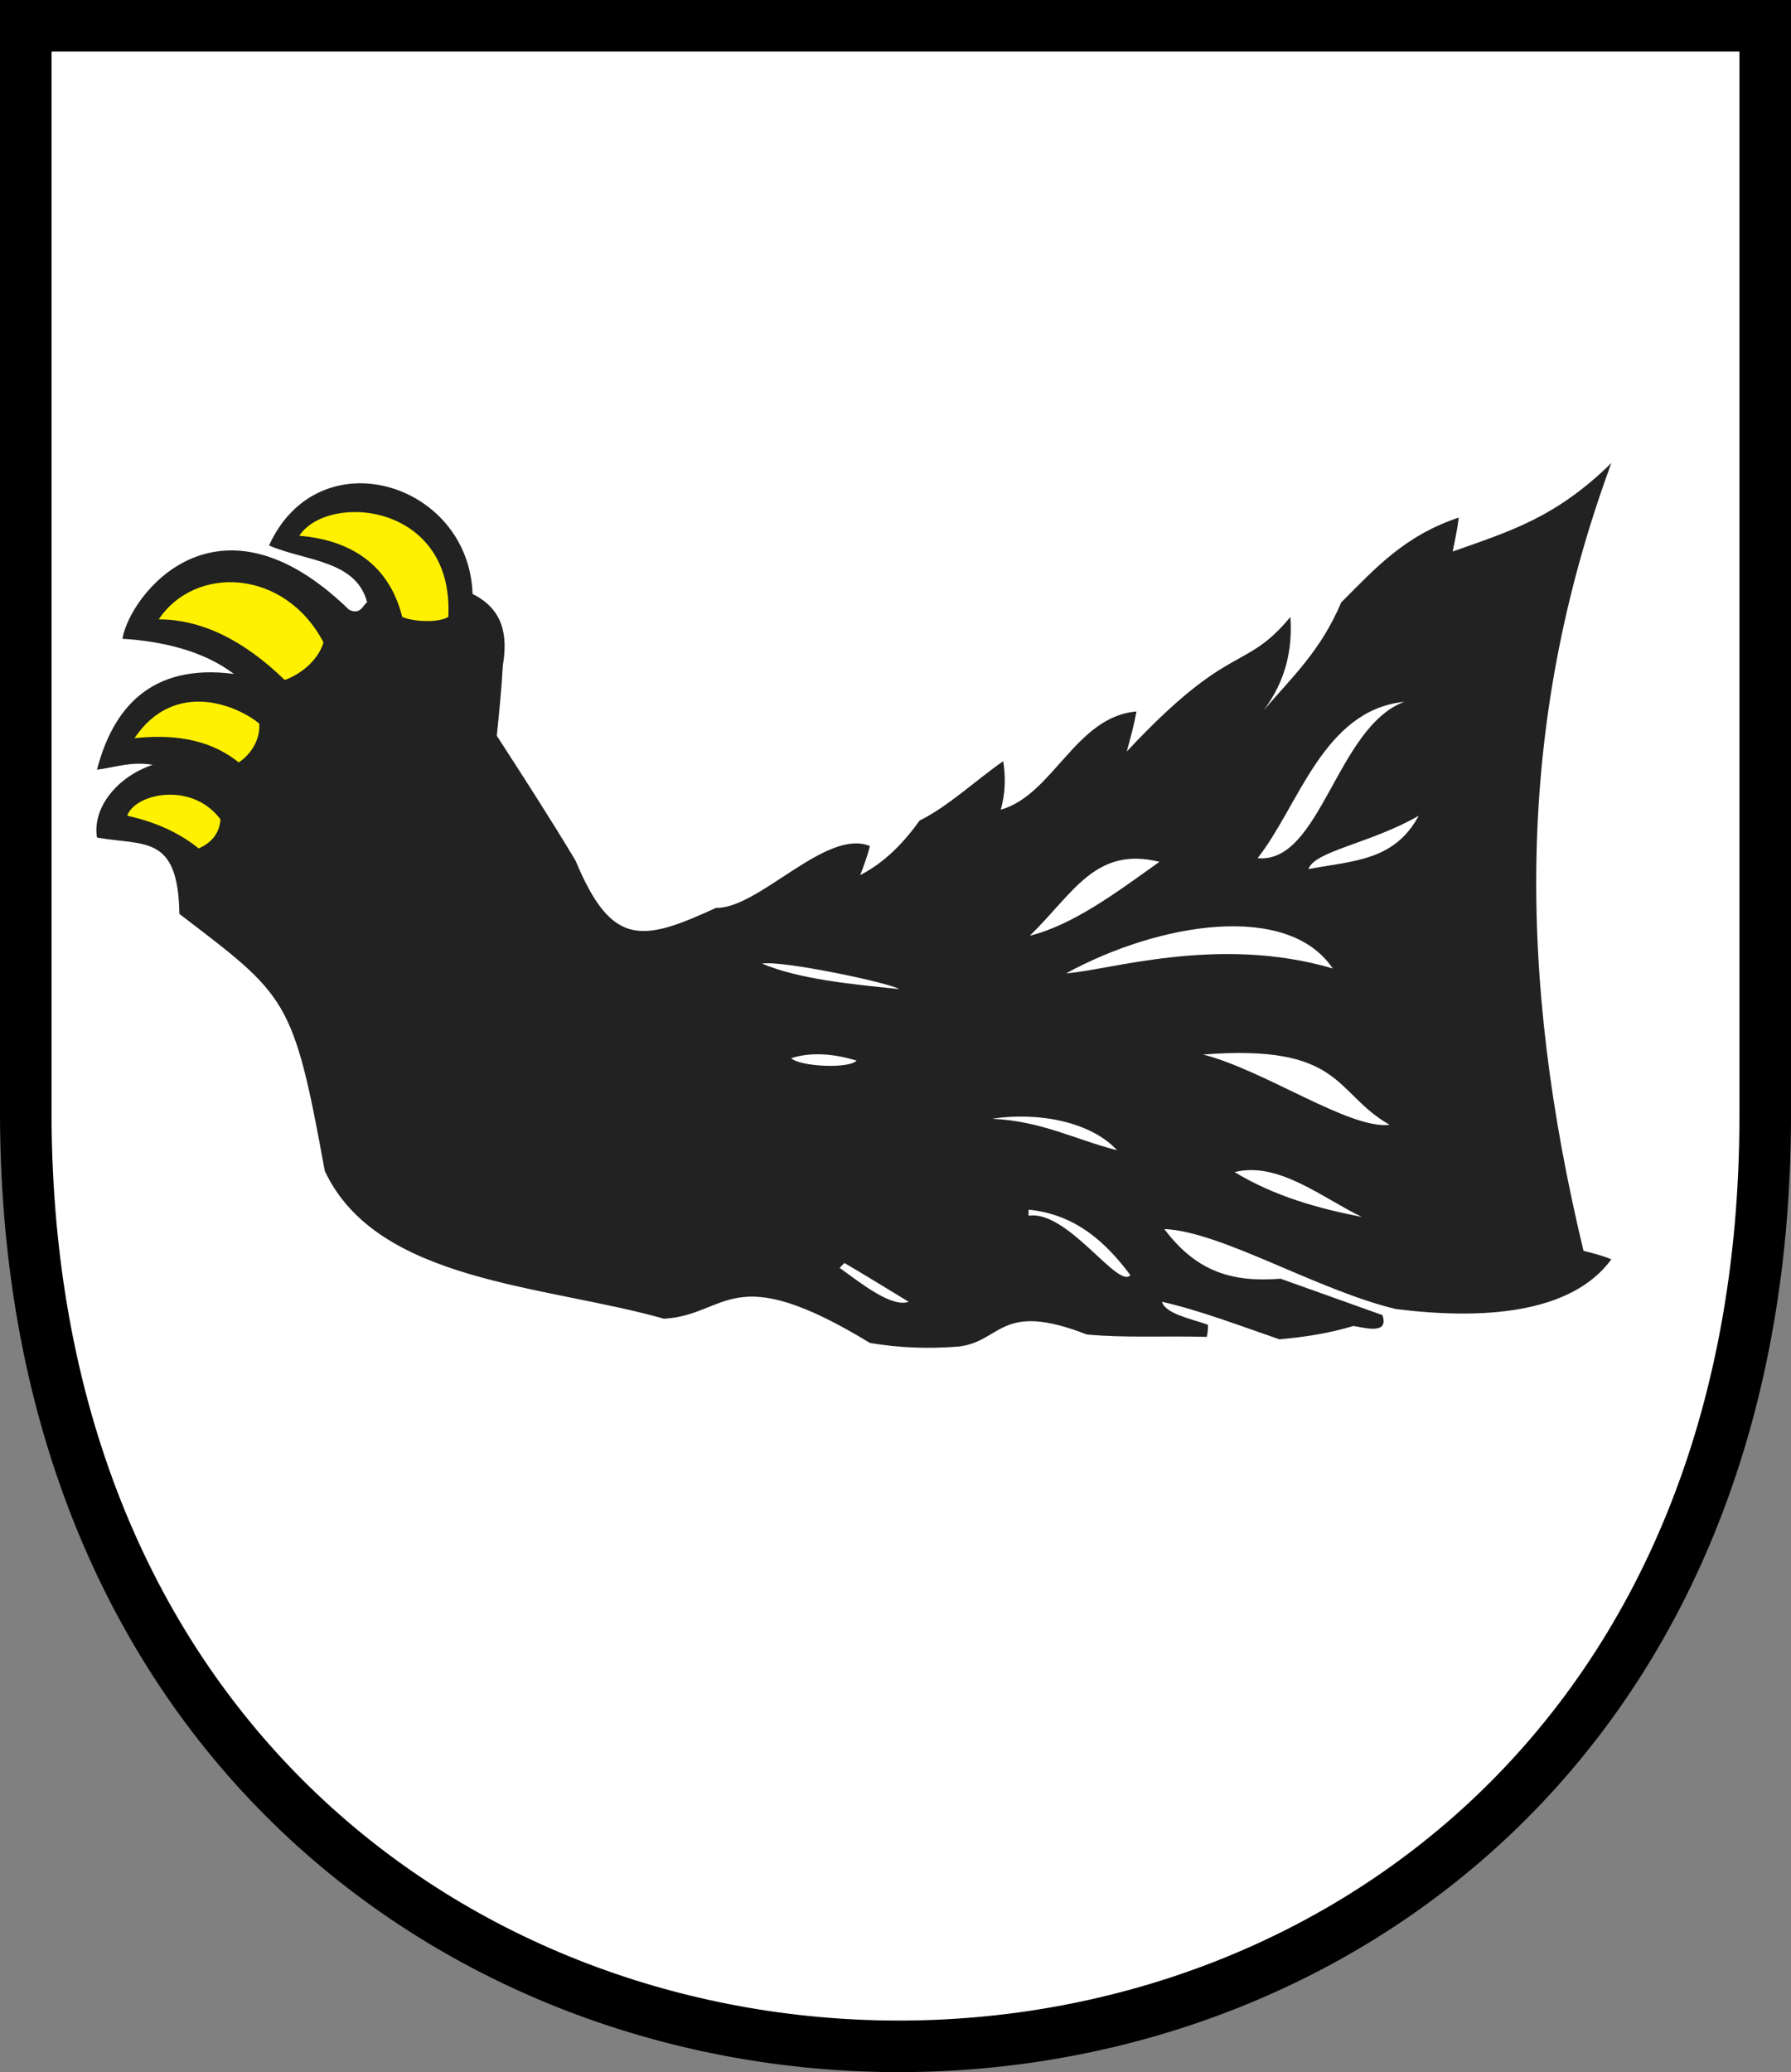 <?xml version="1.0" encoding="UTF-8" standalone="no"?>
<!-- Created with Inkscape (http://www.inkscape.org/) -->
<svg
   xmlns:svg="http://www.w3.org/2000/svg"
   xmlns="http://www.w3.org/2000/svg"
   version="1.0"
   width="556"
   height="643"
   id="svg2">
  <rect width="100%" height="100%" fill="#808080" stroke="none"/>
  <defs
     id="defs4" />
  <path
     d="M 8,8 L 548,8 L 548,346.124 C 547.861,732.598 9.107,729.983 8,346.124 L 8,8 z"
     id="rect2321"
     style="fill:#ffffff;fill-opacity:1;fill-rule:evenodd;stroke:#000000;stroke-width:16;stroke-linecap:butt;stroke-linejoin:miter;marker:none;marker-start:none;marker-mid:none;marker-end:none;stroke-miterlimit:4;stroke-dasharray:none;stroke-dashoffset:0;stroke-opacity:1;visibility:visible;display:inline;overflow:visible;enable-background:accumulate" />
  <g
     id="g2957">
    <path
       d="M 500.235,143.68 C 470.149,225.293 471.274,303.527 491.586,388.152 C 494.594,388.902 497.602,389.656 500.235,390.785 C 487.825,407.707 460.368,409.59 433.29,406.203 C 408.469,400.188 379.129,382.133 361.454,381.383 C 371.606,394.922 382.891,397.93 397.559,396.801 C 408.086,400.559 418.618,404.32 429.149,408.082 C 431.403,414.473 423.133,411.84 420.125,411.465 C 412.606,413.719 405.457,414.848 397.184,415.602 C 385.153,411.465 372.364,406.578 360.704,403.945 C 361.832,407.703 369.727,409.211 374.997,411.09 C 374.997,412.219 374.997,413.344 374.622,414.848 C 362.211,414.473 349.047,415.223 337.387,414.098 C 310.309,403.57 311.063,416.352 297.52,417.856 C 287.743,418.606 279.09,418.23 270.067,416.73 C 226.817,390.406 226.063,408.082 206.129,409.211 C 168.895,398.68 116.993,397.93 100.817,363.324 C 91.04,309.543 89.161,309.168 55.684,283.59 C 55.309,258.77 44.777,262.527 30.109,259.898 C 28.605,250.875 36.125,241.094 47.41,237.332 C 40.641,236.203 36.129,238.082 30.109,238.836 C 34.996,220.031 46.656,205.738 72.609,209.125 C 63.207,201.98 50.422,198.973 38.008,198.219 C 40.262,184.68 67.344,149.324 108.34,189.195 C 112.098,191.074 112.852,187.316 113.981,186.941 C 110.598,173.781 94.801,174.156 83.516,169.266 C 98.934,135.418 145.575,149.711 146.704,184.309 C 156.481,189.195 157.61,197.469 156.102,206.496 C 155.727,213.641 154.977,220.789 154.223,228.309 C 162.497,241.094 170.77,253.883 178.668,267.047 C 189.95,294.125 199.352,292.246 222.297,281.715 C 235.457,282.09 256.52,256.895 270.063,262.535 C 269.313,265.543 268.184,268.551 267.055,271.559 C 274.954,267.422 280.594,261.406 285.485,254.637 C 294.508,250.125 302.786,242.227 311.434,236.207 C 312.184,240.719 312.184,245.984 310.684,251.25 C 326.856,246.738 334,222.289 352.809,220.785 C 352.059,224.922 350.93,229.059 349.801,233.195 C 382.145,198.594 386.282,208.75 400.575,191.449 C 401.325,201.602 399.071,211.383 392.301,220.41 C 401.325,209.879 409.977,201.98 416.372,186.938 C 426.903,176.41 435.926,166.254 452.852,160.613 C 452.477,163.996 451.723,167.383 450.973,171.141 C 469.024,164.75 482.942,160.613 500.243,143.688 L 500.235,143.68 z M 262.153,391.918 C 268.543,395.676 275.313,399.816 282.086,403.953 C 276.825,405.832 267.418,398.313 260.649,393.426 C 261.399,392.676 261.774,392.297 262.153,391.922 L 262.153,391.918 z M 350.914,395.68 C 344.145,386.656 334.743,376.875 319.325,375.371 C 319.325,375.746 319.325,376.5 319.325,377.25 C 331.356,375.371 347.153,400.191 350.914,395.676 L 350.914,395.68 z M 422.754,377.625 C 410.344,371.609 396.805,360.324 383.266,363.711 C 395.676,371.23 409.215,374.992 422.754,377.625 z M 346.778,356.938 C 338.883,348.289 322.707,344.906 308.04,347.16 C 323.457,347.91 333.614,353.551 346.778,356.938 z M 265.914,329.106 C 258.395,326.852 251.625,326.473 245.606,328.356 C 248.239,330.988 263.657,331.738 265.914,329.106 z M 279.079,306.914 C 276.446,305.035 242.598,297.891 236.579,299.02 C 248.235,303.906 264.411,305.41 279.079,306.914 z M 359.942,267.422 C 340.008,262.535 333.239,277.199 319.7,290.363 C 333.239,286.98 346.778,276.824 359.942,267.422 z M 440.43,253.133 C 425.387,261.781 408.086,264.039 406.204,269.68 C 420.497,267.047 432.907,267.047 440.43,253.133 z M 435.918,217.777 C 410.723,220.41 403.2,250.121 390.411,266.293 C 409.965,268.172 414.856,225.676 435.918,217.777 z M 431.407,349.039 C 414.106,339.262 417.118,323.84 373.485,327.227 C 392.664,332.113 418.993,350.543 431.407,349.039 z M 413.727,300.52 C 399.813,279.836 359.946,286.23 330.985,302.023 C 343.77,301.273 377.997,289.988 413.727,300.52"
       id="path2947"
       style="fill:#222222;fill-rule:evenodd;stroke:none" />
    <path
       d="M 39.492,253.133 C 41.746,246.363 59.426,242.227 68.449,254.258 C 68.074,259.145 65.066,261.777 61.68,263.281 C 55.664,258.395 48.141,255.008 39.492,253.129 L 39.492,253.133 z M 41.75,229.059 C 54.16,210.633 73.719,218.906 80.489,224.547 C 80.864,230.188 77.106,234.699 74.098,236.582 C 64.32,228.684 52.285,227.934 41.754,229.063 L 41.75,229.059 z M 49.273,192.199 C 60.555,175.277 88.387,176.402 100.422,199.344 C 98.918,204.609 93.653,209.121 88.387,211 C 75.227,198.215 62.062,192.195 49.273,192.195 L 49.273,192.199 z M 92.903,166.246 C 101.926,152.707 141.043,156.094 139.164,191.441 C 136.157,193.32 128.258,192.945 124.875,191.441 C 120.364,173.391 106.446,167.371 92.907,166.246"
       id="path2923"
       style="fill:#fff101;fill-rule:evenodd;stroke:none" />
  </g>
</svg>
